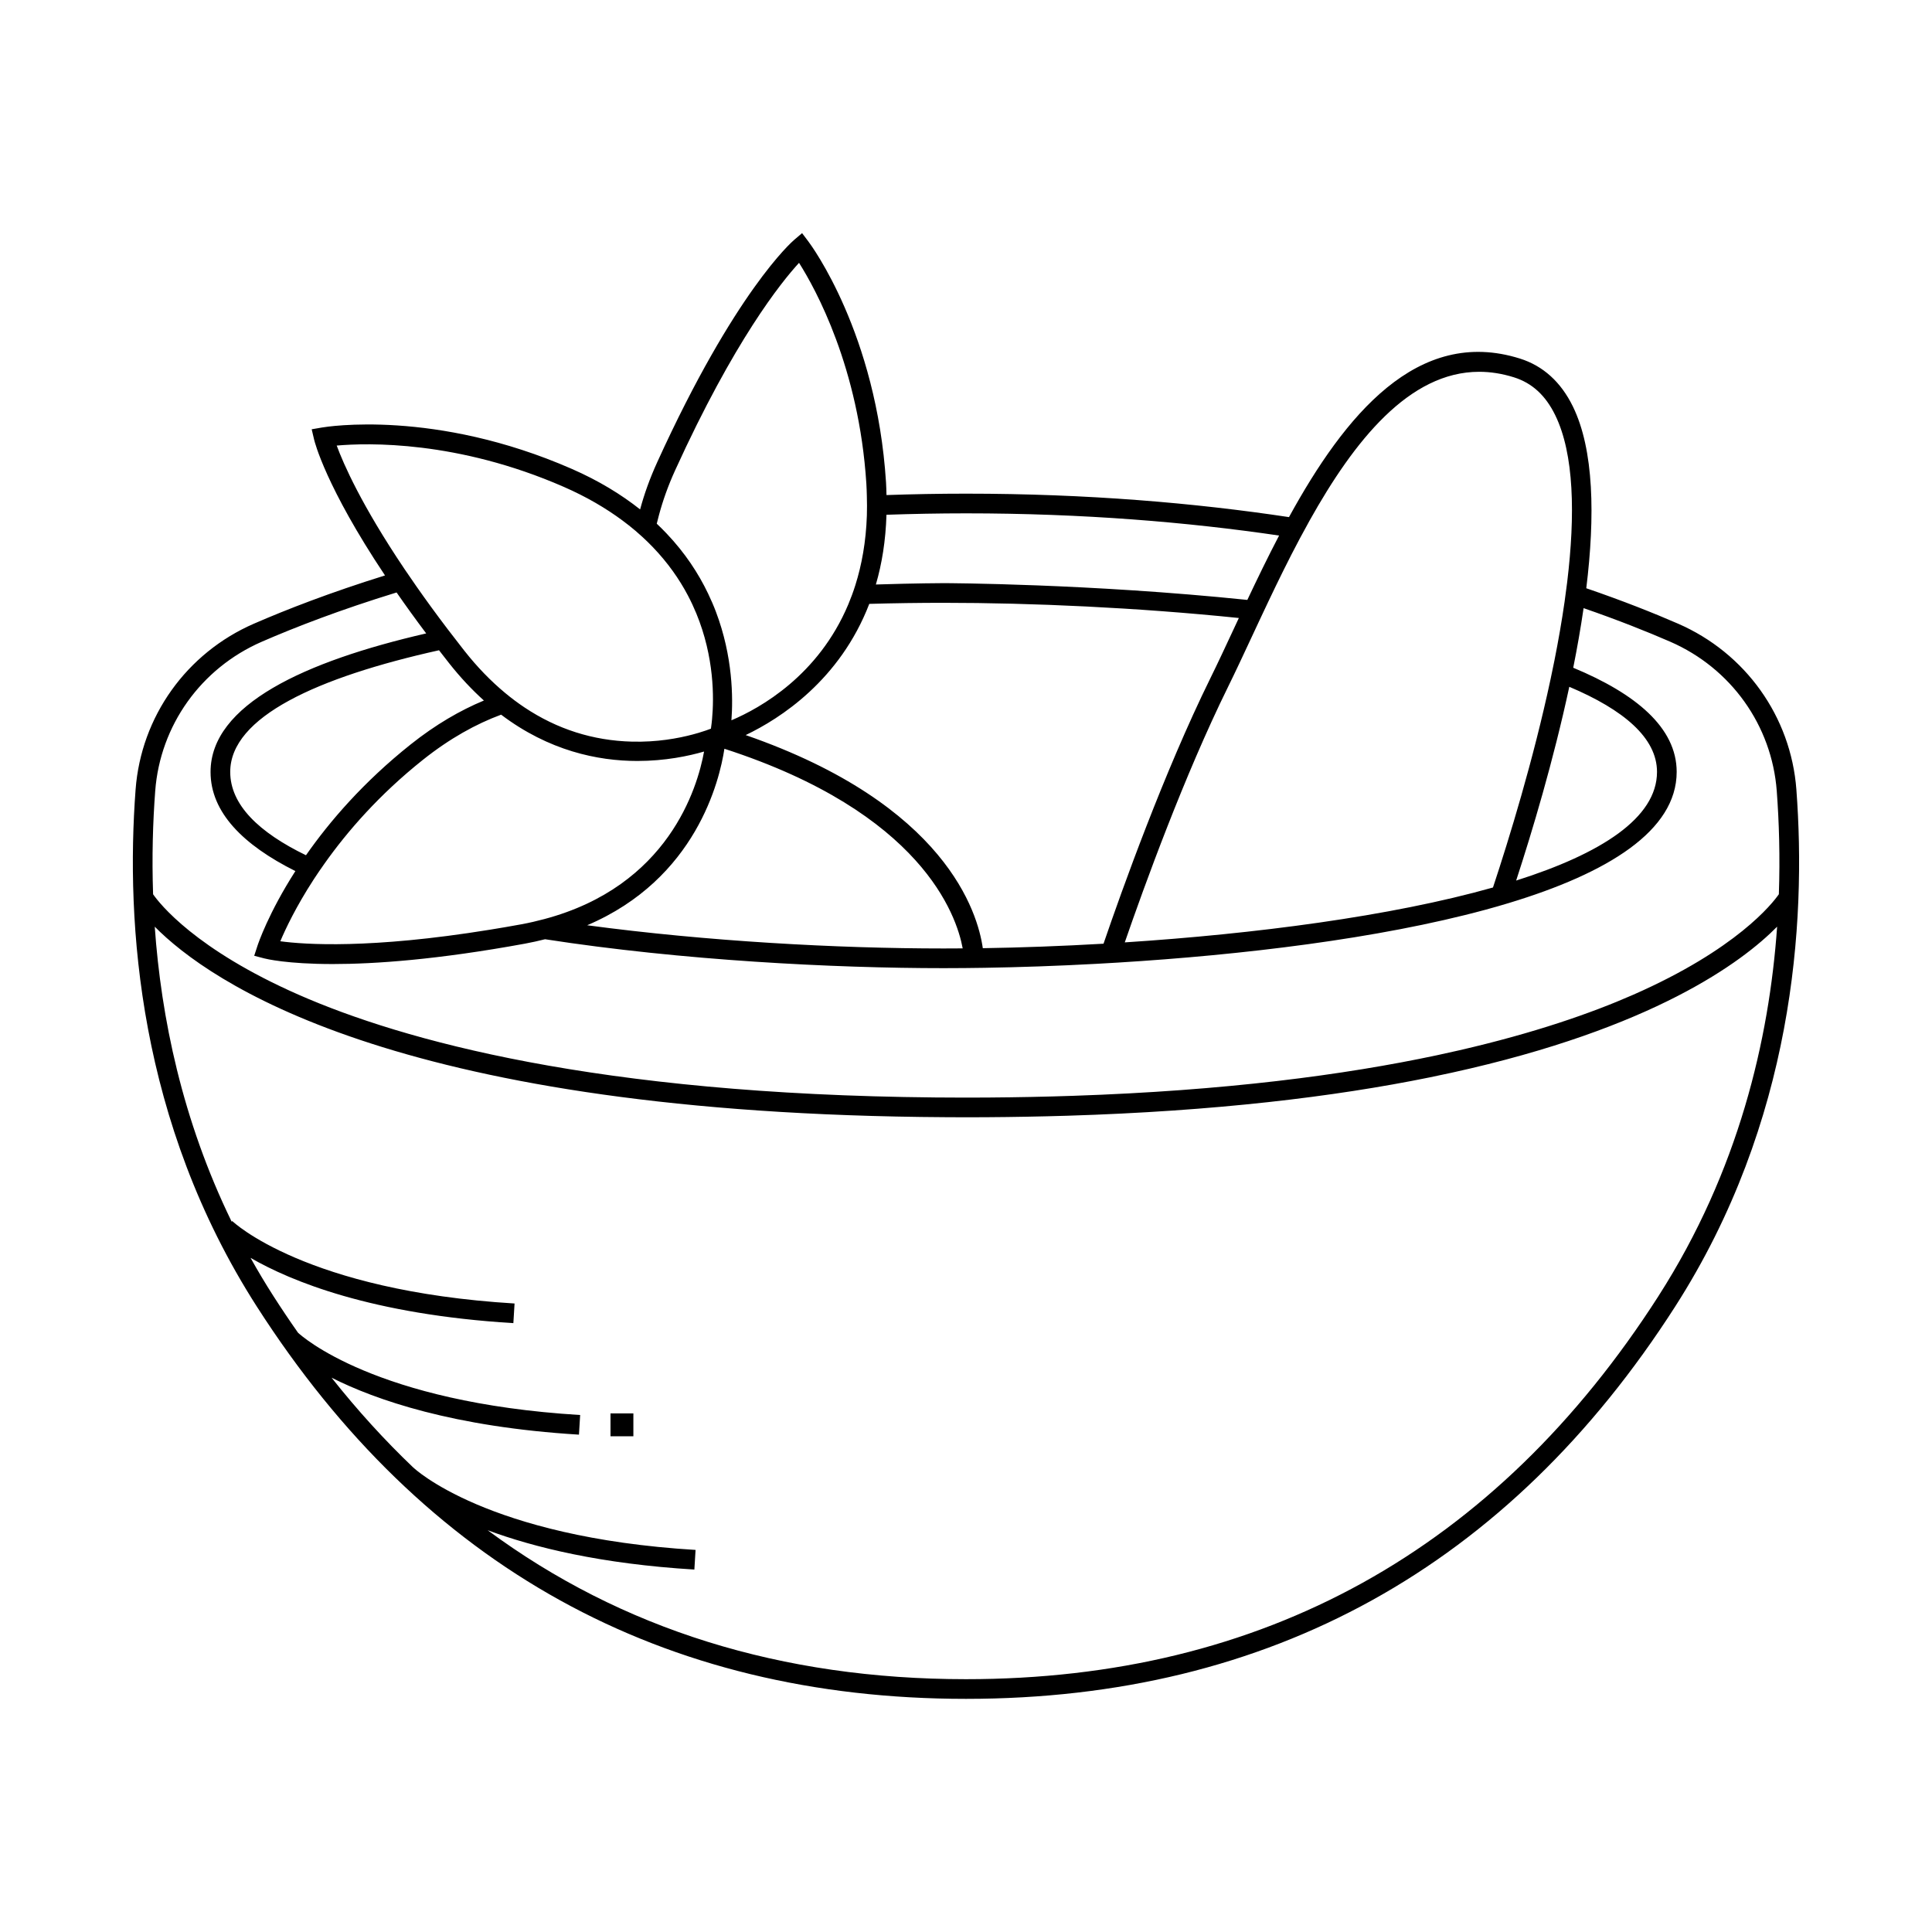 <?xml version="1.0" encoding="UTF-8"?>
<!-- Uploaded to: ICON Repo, www.svgrepo.com, Generator: ICON Repo Mixer Tools -->
<svg fill="#000000" width="800px" height="800px" version="1.1" viewBox="144 144 512 512" xmlns="http://www.w3.org/2000/svg">
 <path d="m620.06 353.24c-1.453-19.332-13.477-36.18-31.375-43.969-6.473-2.816-14.582-6.047-24.305-9.379 2.336-19.035 2.062-36.699-3.555-48.184-3.18-6.496-7.906-10.766-14.051-12.691-27.109-8.5-46.379 15.035-61.18 42.023-24.883-3.75-53.441-6.215-85.594-6.215-7.211 0-14.219 0.137-21.07 0.371-0.031-1.117-0.051-2.223-0.125-3.375-2.519-39.48-19.84-62.852-20.578-63.828l-1.668-2.211-2.106 1.797c-0.629 0.539-15.699 13.703-36.281 58.902-1.977 4.336-3.461 8.512-4.535 12.52-4.996-3.953-10.957-7.617-18.145-10.758-36.25-15.848-64.957-11.156-66.164-10.949l-2.727 0.469 0.633 2.695c0.145 0.629 3.082 12.496 18.797 36.039-14.453 4.5-26.066 9.012-34.723 12.777-17.902 7.789-29.922 24.637-31.375 43.969-2.664 35.484 0.75 88.059 32.137 137.02 44.211 68.977 107.44 103.95 187.93 103.95 80.488 0 143.72-34.973 187.93-103.95 31.383-48.961 34.793-101.54 32.129-137.02zm-131.62-66.484c0.867-1.629 1.75-3.25 2.648-4.856 11.812-21.113 26.359-39.371 44.914-39.371 2.969 0 6.035 0.469 9.211 1.465 4.793 1.504 8.367 4.777 10.926 10.008 5.051 10.316 5.324 26.492 3.188 44.203-0.211 1.738-0.445 3.492-0.695 5.254-0.738 5.133-1.652 10.352-2.688 15.562-0.332 1.676-0.68 3.352-1.039 5.023-4.59 21.473-10.969 42.223-15.25 55.152-27.109 7.664-63.258 12.312-97.578 14.547 5.152-14.914 15.746-44.117 27.324-67.625 2.019-4.098 4.121-8.605 6.344-13.375 0.672-1.438 1.355-2.906 2.047-4.383 0.738-1.578 1.492-3.176 2.258-4.785 2.633-5.547 5.422-11.238 8.391-16.82zm94.684 61.809c0 12.207-14.875 21.672-37.328 28.793 4.215-12.895 9.863-31.707 14.082-51.348 14.371 6.07 23.246 13.527 23.246 22.555zm-204.2-68.148c6.848-0.234 13.855-0.375 21.07-0.375 31.094 0 58.77 2.324 82.977 5.883-2.981 5.699-5.773 11.469-8.414 17.059-41.949-4.332-79.637-4.445-80.492-4.445-0.355 0-7.137 0.02-17.949 0.359 1.602-5.481 2.598-11.633 2.809-18.48zm15.145 23.336c23.422 0 51.242 1.25 78.238 4.023-0.434 0.926-0.863 1.852-1.289 2.766-2.211 4.746-4.301 9.227-6.297 13.277-12.25 24.875-23.391 56-28.277 70.273-11.043 0.637-21.828 1.027-31.992 1.188-1.32-9.379-9.738-38.059-62.844-56.477 9.168-4.379 24.961-14.543 32.758-34.77 6.816-0.191 13.422-0.281 19.703-0.281zm-166.96 73.344c0.887-1.367 1.859-2.785 2.887-4.234 6.012-8.488 14.461-18.254 26.082-27.504 7.156-5.699 14.113-9.516 20.723-11.965 12.637 9.559 25.582 12.27 36.117 12.27 7.391 0 13.59-1.316 17.668-2.5-1.746 9.637-9.477 35.645-42.316 44.395-1.949 0.52-3.969 0.996-6.098 1.387-2.898 0.531-5.68 1.008-8.367 1.441-31.742 5.144-49.098 3.922-55.52 3.055 1.387-3.281 4.164-9.168 8.824-16.344zm-2.023-6.449c-12.492-6.062-20.074-13.371-20.074-22.082 0-14.594 23.176-25.09 55.332-32.242 0.855 1.105 1.727 2.227 2.625 3.367 3.019 3.832 6.125 7.121 9.27 9.953-6.269 2.602-12.773 6.356-19.41 11.637-12.508 9.957-21.473 20.391-27.742 29.367zm110.89-28.219c52.266 16.926 61.527 44.055 63.148 52.902-1.707 0.012-3.398 0.023-5.059 0.023-28.152 0-62.66-1.887-94.457-6.152 28.883-12.301 35.102-38.414 36.367-46.773zm-17.32-62.012c1.012-3.758 2.391-7.676 4.258-11.773 15.637-34.336 28.09-49.816 32.84-54.988 4.383 6.922 15.879 27.758 17.84 58.5 0.07 1.102 0.098 2.164 0.129 3.231 0.051 1.785 0.066 3.535 0.008 5.219-0.234 6.949-1.348 13.07-3.055 18.477-0.562 1.785-1.195 3.488-1.879 5.117-7.914 18.789-23.234 27.402-30.961 30.688 0.449-5.926 0.391-16.867-4.094-28.727-0.602-1.598-1.301-3.207-2.074-4.828-2.562-5.367-6.117-10.801-11.004-15.941-0.836-0.879-1.703-1.75-2.617-2.609 0.184-0.777 0.395-1.57 0.609-2.363zm-85.426-18.336c8.164-0.723 31.953-1.395 60.172 10.941 6.039 2.641 11.148 5.648 15.512 8.879 1.219 0.902 2.379 1.816 3.481 2.754 0.648 0.551 1.277 1.109 1.887 1.672 0.93 0.855 1.82 1.723 2.664 2.602 4.008 4.164 7.059 8.52 9.344 12.855 0.848 1.609 1.594 3.215 2.25 4.805 4.766 11.582 4.684 22.355 4.168 27.934-0.039 0.41-0.078 0.793-0.117 1.145-0.062 0.551-0.129 1.043-0.188 1.441-0.766 0.293-1.883 0.688-3.285 1.105-0.453 0.137-0.941 0.273-1.457 0.41-3.938 1.055-9.57 2.09-16.191 1.918-10.348-0.266-19.867-3.32-28.48-9.07-1.754-1.172-3.473-2.457-5.152-3.856-3.789-3.152-7.387-6.856-10.77-11.152-0.363-0.461-0.691-0.895-1.047-1.348-1.191-1.523-2.359-3.027-3.469-4.488-3.016-3.973-5.719-7.691-8.176-11.203-1.086-1.551-2.121-3.055-3.106-4.516-11.488-17.051-16.277-28.027-18.039-32.828zm350.3 225.37c-43.191 67.383-104.94 101.55-183.54 101.55-48.914 0-91.305-13.238-126.76-39.477 12.27 4.559 30.023 8.926 54.785 10.426l0.316-5.203c-55.418-3.359-74.621-21.664-74.809-21.848l-0.008 0.008c-7.594-7.238-14.809-15.176-21.645-23.805 11.652 5.883 32.281 13.074 65.562 15.094l0.316-5.203c-54.289-3.289-73.82-20.922-74.77-21.812-2.223-3.164-4.398-6.402-6.531-9.73-2.148-3.352-4.156-6.723-6.047-10.105 10.605 6.137 32.051 15.02 69.648 17.297l0.316-5.203c-55.418-3.359-74.621-21.664-74.809-21.848l-0.16 0.164c-13.137-26.965-18.699-54.195-20.383-78.176 14.332 14.523 62.805 48.578 202.99 50.426 2.188 0.027 4.394 0.051 6.625 0.062 1.777 0.012 3.547 0.023 5.352 0.023 7.375 0 14.48-0.098 21.383-0.262 1.844-0.043 3.684-0.094 5.496-0.148 39.203-1.207 70.707-5.019 95.93-10.145 2.031-0.414 4.016-0.836 5.965-1.266 53.391-11.738 76.934-29.297 86.203-38.691-2.098 29.848-10.188 64.734-31.434 97.875zm31.879-106.46c-1.688 2.426-11.168 14.594-38.641 26.652-11.098 4.871-26.113 10.105-45.957 14.676-1.945 0.449-3.93 0.891-5.965 1.324-24.652 5.246-56.254 9.402-96.383 10.758-1.824 0.062-3.664 0.117-5.519 0.168-7.375 0.199-15.008 0.309-22.953 0.309-0.66 0-1.293-0.008-1.949-0.008-2.074-0.004-4.144-0.012-6.18-0.031-89.789-0.82-141.17-15.129-168.65-27.191-27.473-12.059-36.953-24.227-38.641-26.652-0.34-9.879-0.062-19.094 0.559-27.355 1.305-17.398 12.133-32.562 28.258-39.578 8.824-3.84 20.766-8.465 35.711-13.051 2.359 3.402 4.965 7.016 7.844 10.852-32.102 7.387-57.145 18.863-57.145 36.711 0 10.691 8.598 19.332 22.48 26.273-7.137 11.125-9.848 19.195-10.051 19.812l-0.859 2.633 2.676 0.699c0.422 0.109 5.953 1.492 18.152 1.492 11.082 0 27.664-1.141 50.914-5.402 1.848-0.34 3.613-0.738 5.336-1.172 36.328 5.629 76.566 7.664 105.62 7.664 1.82 0 3.695-0.008 5.602-0.027 1.711-0.016 3.453-0.035 5.227-0.066 9.234-0.148 19.273-0.488 29.742-1.059 1.859-0.102 3.727-0.207 5.609-0.324 32.789-2.016 69.008-6.297 97.422-14.008 2.094-0.566 4.137-1.156 6.141-1.762 26.297-7.949 44.527-19.184 44.527-34.766 0-11.742-10.852-20.723-27.414-27.602 1.055-5.269 1.984-10.566 2.746-15.797 9.121 3.156 16.789 6.215 22.934 8.887 16.125 7.016 26.949 22.18 28.258 39.578 0.617 8.266 0.895 17.48 0.555 27.363zm-309.62 137.57h6.062v6.062h-6.062z"/>
</svg>